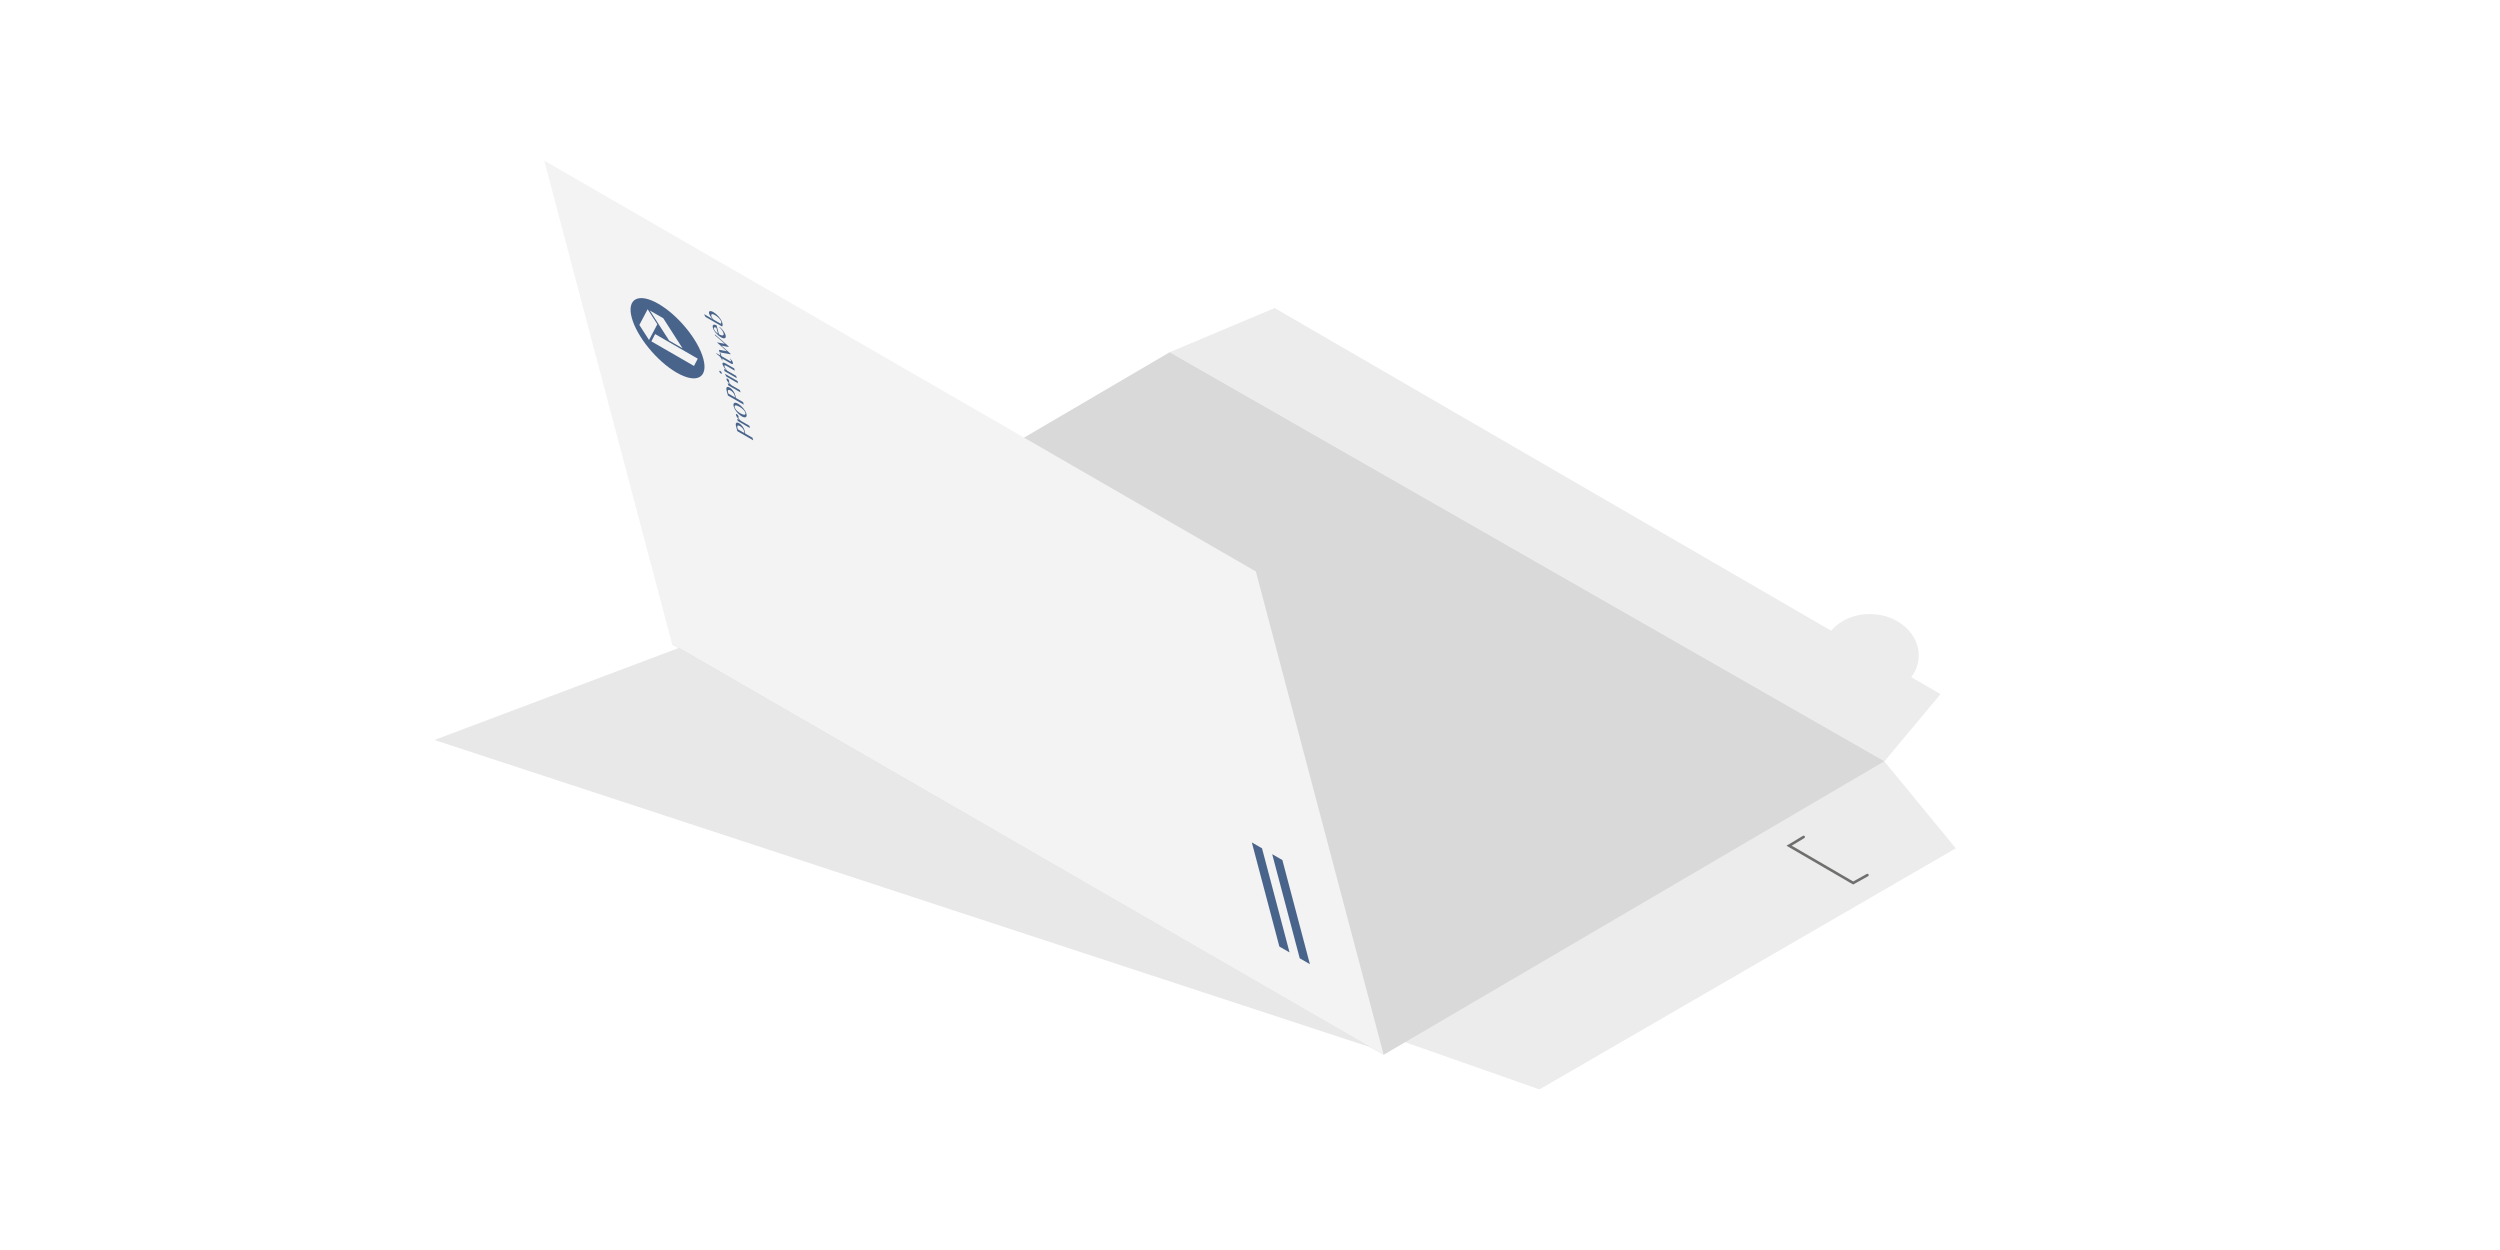 <?xml version="1.0" encoding="UTF-8"?>
<svg id="off" xmlns="http://www.w3.org/2000/svg" xmlns:xlink="http://www.w3.org/1999/xlink" viewBox="0 0 283.465 141.732">
  <defs>
    <style>
      .cls-1 {
        fill: #f3f3f3;
      }

      .cls-2 {
        fill: #ececec;
      }

      .cls-3 {
        fill: #c7c6c5;
      }

      .cls-4 {
        fill: #d9d9d9;
      }

      .cls-5 {
        fill: #49648b;
      }

      .cls-6 {
        fill: none;
        stroke: #6f6f6e;
        stroke-linecap: round;
        stroke-miterlimit: 10;
        stroke-width: .3px;
      }

      .cls-7 {
        filter: url(#AI_DesenfoqueGaussiano_4);
        opacity: .4;
      }
    </style>
    <filter id="AI_DesenfoqueGaussiano_4">
      <feGaussianBlur stdDeviation="4"/>
    </filter>
  </defs>
  <g class="cls-7">
    <polygon class="cls-3" points="157.403 119.404 89.093 68.904 49.257 83.903 157.403 119.404"/>
  </g>
  <g>
    <path class="cls-2" d="M216.711,76.781c.505-.673,.813-1.465,.844-2.325,.089-2.562-2.29-4.724-5.315-4.83-1.891-.066-3.587,.688-4.614,1.888l-63.101-36.586-11.898,5.008,81.051,46.377,6.35-7.611-3.317-1.922Z"/>
    <g>
      <polygon class="cls-2" points="213.645 86.314 221.759 96.187 174.555 123.522 159.089 118.091 213.645 86.314"/>
      <polyline class="cls-6" points="204.504 94.901 202.86 95.891 210.124 100.119 211.734 99.225"/>
    </g>
    <g>
      <polyline class="cls-4" points="132.627 39.936 76.196 73.027 156.887 119.597 213.678 86.314 132.627 39.936"/>
      <g>
        <path class="cls-1" d="M142.396,64.796L61.706,18.21l14.492,54.801,80.69,46.586-14.492-54.801"/>
        <g>
          <path class="cls-5" d="M73.856,38.705l.427-.826,4.833,2.79-.427,.826-4.833-2.79m-.265-.153l-1.097-1.706,.941-1.783,1.097,1.706-.941,1.783m2.277,.061l-2.189-3.409,1.524,.88,2.189,3.409-1.524-.88m-1.208-4.161c-2.244-1.296-3.604-.603-3.034,1.552s2.852,4.951,5.096,6.247c2.239,1.293,3.599,.6,3.029-1.556s-2.852-4.951-5.091-6.243"/>
          <path class="cls-5" d="M83.659,48.673l-.055-.208c-.013-.051-.016-.096-.009-.134l.047-.076,.106-.008c.042,.007,.093,.028,.156,.064l.15,.108,.139,.136,.11,.163c.028,.055,.053,.117,.069,.178l.02,.111,.002,.091-.736-.425m.142-.685c-.079-.046-.149-.073-.204-.074-.055-.006-.096,.009-.122,.046-.033,.028-.046,.081-.047,.145-.005,.066,.006,.141,.03,.233l.145,.549,1.8,1.039-.077-.29-.831-.48-.007-.06-.011-.075-.02-.094-.026-.097c-.017-.066-.042-.14-.08-.219-.04-.083-.083-.16-.138-.235-.052-.077-.116-.149-.183-.218-.072-.067-.144-.122-.229-.171"/>
          <polyline class="cls-5" points="83.562 46.967 83.502 46.945 83.461 46.961 83.442 47.005 83.453 47.081 83.501 47.194 83.591 47.333 83.711 47.479 83.838 47.622 83.579 47.472 83.649 47.736 85.035 48.537 84.966 48.273 84.002 47.717 83.904 47.617 83.82 47.521 83.765 47.446 83.734 47.381 83.73 47.331 83.74 47.303 83.748 47.264 83.74 47.199 83.673 47.066 83.562 46.967"/>
          <path class="cls-5" d="M83.906,46.842c-.069-.04-.135-.087-.203-.138-.069-.057-.129-.113-.184-.171l-.135-.173-.076-.152c-.023-.086-.022-.15,0-.185,.021-.04,.062-.055,.115-.059,.054,.001,.127,.021,.206,.05,.086,.037,.175,.084,.275,.142,.069,.04,.139,.085,.208,.142,.068,.052,.127,.108,.183,.166l.141,.176c.039,.061,.067,.116,.08,.167,.02,.076,.015,.125-.007,.16-.021,.04-.062,.055-.115,.059-.059-.004-.125-.016-.21-.048-.085-.032-.177-.076-.278-.135m-.224-1.069c-.095-.055-.175-.084-.251-.102-.075-.013-.131-.002-.178,.022-.046,.029-.075,.073-.084,.141-.014,.065-.006,.147,.021,.249s.068,.207,.134,.318c.06,.108,.132,.21,.211,.307,.086,.106,.178,.197,.277,.285,.099,.088,.2,.163,.301,.221s.185,.09,.26,.103c.075,.013,.137,.01,.183-.019,.047-.024,.082-.065,.096-.13s.005-.152-.022-.254-.072-.205-.132-.313c-.065-.111-.137-.213-.223-.318-.085-.101-.178-.197-.282-.288-.098-.082-.204-.161-.31-.222"/>
          <path class="cls-5" d="M82.59,44.631l-.054-.203c-.015-.056-.018-.101-.009-.134l.047-.076,.106-.008c.042,.007,.093,.028,.156,.064l.148,.103,.141,.141,.11,.163c.028,.055,.053,.117,.069,.178l.019,.106,.002,.091-.736-.425m.142-.685c-.079-.046-.148-.068-.204-.074-.054-.001-.095,.014-.122,.046-.032,.034-.046,.081-.045,.15-.006,.061,.006,.141,.03,.233l.144,.544,1.8,1.039-.077-.29-.831-.48-.006-.055-.012-.08-.02-.094-.024-.092c-.019-.071-.043-.145-.082-.224-.039-.078-.081-.155-.138-.235-.051-.072-.116-.149-.182-.213-.073-.072-.146-.127-.23-.176"/>
          <polyline class="cls-5" points="82.494 42.93 82.435 42.909 82.393 42.919 82.373 42.964 82.384 43.039 82.433 43.158 82.522 43.291 82.642 43.438 82.771 43.585 82.511 43.435 82.58 43.695 83.967 44.495 83.898 44.236 82.935 43.68 82.835 43.575 82.752 43.479 82.696 43.404 82.667 43.344 82.662 43.294 82.671 43.261 82.681 43.227 82.672 43.162 82.604 43.024 82.494 42.93"/>
          <path class="cls-5" d="M83.625,43.204l-1.413-.816,.02,.076,.129,.234,1.334,.77-.07-.264m-1.964-1.151l-.049-.015-.034,.006-.018,.033,.004,.05,.027,.067,.044,.064,.052,.06,.056,.041,.05,.02,.038-.008,.014-.03-.006-.055-.025-.062-.04-.066-.056-.058-.057-.046"/>
          <path class="cls-5" d="M83.246,41.77l-.995-.575c-.058-.034-.11-.059-.157-.069l-.114-.005-.062,.055,.003,.114c.023,.086,.068,.19,.139,.304s.161,.235,.278,.371l-.254-.147,.07,.264,1.387,.801-.07-.264-1.027-.593-.109-.14-.089-.133-.063-.118-.04-.101c-.016-.061-.008-.1,.028-.113,.038-.008,.102,.011,.197,.066l.947,.547-.07-.264"/>
          <path class="cls-5" d="M82.799,40.655l-.026,.037,.07,.097,.043,.094,.004,.05-.02,.027-.04,.003-.056-.023-.974-.562-.078-.295-.116-.067,.078,.295-.471-.272,.02,.076c.073,.055,.146,.11,.208,.159,.068,.052,.133,.111,.188,.169l.142,.181c.04,.066,.072,.136,.091,.207l.069,.04-.06-.229,.974,.562,.128,.061,.088,.012,.047-.042-.01-.105c-.023-.086-.058-.167-.111-.249-.052-.077-.117-.154-.19-.226"/>
          <polyline class="cls-5" points="81.049 37.904 81.082 38.031 82.191 38.986 81.291 38.819 82.413 39.825 81.514 39.663 81.589 39.948 82.837 40.173 82.816 40.091 81.806 39.19 82.618 39.344 82.594 39.253 81.049 37.904"/>
          <path class="cls-5" d="M81.406,37.83l-.158-.121-.135-.138-.1-.139-.063-.135-.003-.114,.045-.069,.098-.004,.141,.06,.175,.661m.184-.764l-.017,.055,.143,.134,.141,.176c.043,.059,.077,.122,.112,.185,.035,.063,.06,.125,.076,.186,.017,.066,.012,.115-.003,.158-.017,.038-.046,.064-.093,.071-.047,.007-.107,.003-.181-.023-.073-.02-.155-.059-.25-.114l-.262-.991c-.079-.046-.149-.073-.212-.088-.061-.009-.114-.005-.153,.015-.039,.02-.064,.062-.077,.115-.013,.053-.007,.125,.016,.211,.027,.102,.066,.197,.129,.303,.059,.103,.129,.199,.214,.3,.084,.096,.179,.185,.278,.273,.103,.086,.213,.162,.324,.226,.09,.052,.175,.084,.246,.099,.07,.01,.132,.007,.174-.02,.049-.019,.078-.063,.089-.121,.016-.06,.009-.137-.014-.224-.019-.071-.047-.143-.091-.225-.051-.09-.098-.169-.161-.252-.062-.083-.129-.165-.203-.242s-.147-.15-.225-.208"/>
          <path class="cls-5" d="M80.908,36.238l-.085-.101-.073-.107-.061-.113-.035-.098c-.015-.056-.018-.101-.003-.131l.072-.066c.033-.011,.079-.006,.137,.01,.053,.013,.114,.04,.182,.08,.09,.052,.177,.111,.257,.174,.085,.066,.155,.128,.223,.197,.062,.066,.117,.136,.162,.206,.045,.069,.076,.134,.092,.195l.011,.093-.012,.058-.03,.039-.033,.028-.805-.465m-.028-.852c-.085-.049-.161-.085-.227-.097-.067-.017-.121-.018-.168-.006s-.074,.044-.088,.091c-.014,.048-.011,.11,.009,.186l.056,.144,.097,.164,.12,.164,.134,.151-.969-.559,.02,.076,.129,.234,1.879,1.085c.041-.032,.063-.084,.065-.161,.004-.071-.01-.157-.036-.253-.019-.071-.047-.143-.079-.214-.039-.078-.08-.15-.132-.227s-.108-.153-.167-.226c-.065-.076-.127-.142-.199-.21-.068-.069-.143-.134-.216-.189-.074-.06-.15-.108-.229-.154"/>
          <polyline class="cls-5" points="143.095 96.186 141.94 95.519 145.062 107.325 146.217 107.991 143.095 96.186"/>
          <polyline class="cls-5" points="145.404 97.519 144.249 96.852 147.371 108.658 148.525 109.324 145.404 97.519"/>
        </g>
      </g>
    </g>
  </g>
</svg>